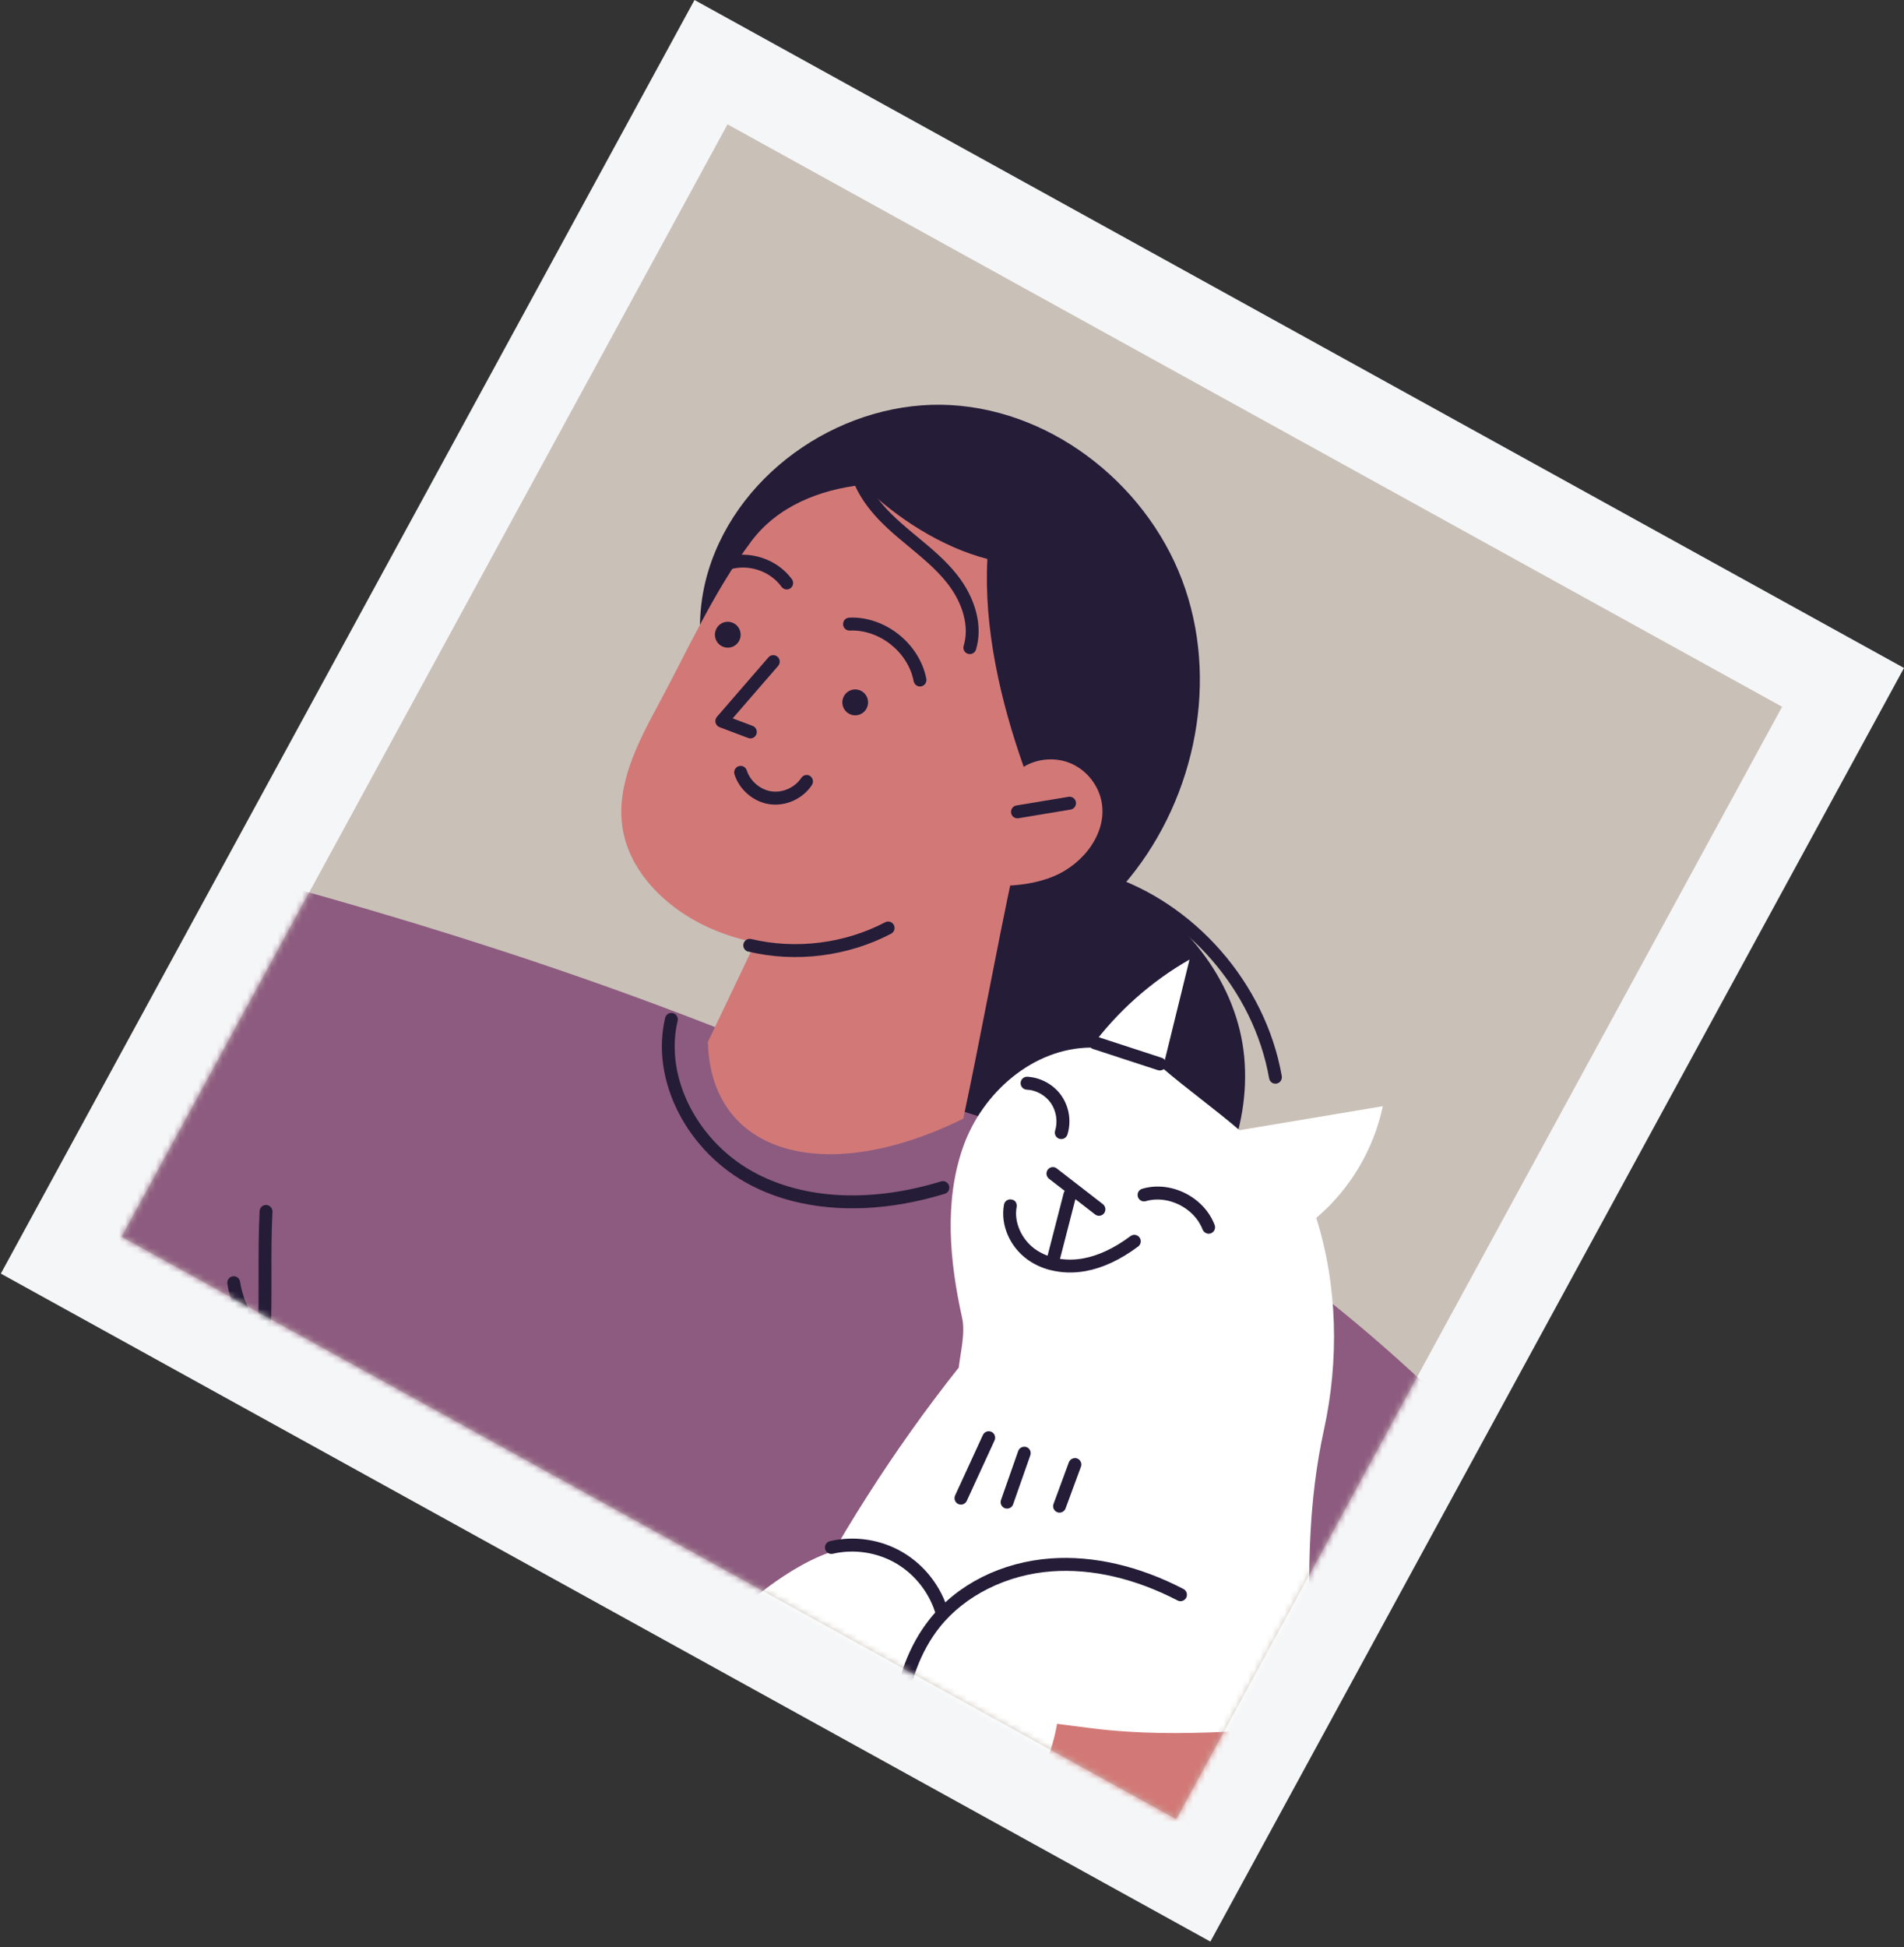 <svg width="312" height="319" viewBox="0 0 312 319" fill="none" xmlns="http://www.w3.org/2000/svg">
<rect x="0" y="0" width="312" height="319" fill="#333333" stroke="none"/>
<path d="M0.136 208.664L198.339 318.102L312 109.439L113.806 0L0.136 208.664Z" fill="#F5F6F7"/>
<path d="M19.932 202.633L192.748 298.053L292.025 115.793L119.217 20.373L19.932 202.633Z" fill="#C9C0B8"/>
<mask id="mask0_97_806" style="mask-type:luminance" maskUnits="userSpaceOnUse" x="19" y="20" width="274" height="279">
<path d="M19.932 202.633L192.748 298.053L292.025 115.793L119.217 20.373L19.932 202.633Z" fill="white"/>
</mask>
<g mask="url(#mask0_97_806)">
<path d="M190.379 204.751C199.721 197.374 204.988 185.06 203.884 173.16C202.781 161.259 194.579 150.597 184.044 145.087C195.395 132.046 199.766 112.912 194.229 96.497C188.692 80.082 173.033 67.356 155.839 66.369C138.654 65.381 121.227 76.842 116.112 93.401C109.92 113.468 124.969 135.905 141.948 148.138C137.829 159.635 133.378 172.989 136.115 184.899C138.511 195.318 146.444 204.266 156.449 207.838C166.455 211.41 182.024 211.365 190.379 204.769V204.751Z" fill="#251C38"/>
<path d="M208.748 177.521C208.362 177.423 208.048 177.1 207.967 176.678C205.428 162.228 194.372 149.592 180.454 145.23C179.898 145.06 179.593 144.458 179.763 143.902C179.934 143.345 180.526 143.004 181.082 143.202C195.727 147.788 207.366 161.088 210.04 176.301C210.139 176.875 209.762 177.432 209.188 177.53C209.035 177.557 208.883 177.548 208.748 177.512V177.521Z" fill="#251C38"/>
<path d="M250.925 250.19C265.364 263.877 276.608 280.956 283.517 299.668C285.662 305.484 287.412 311.56 287.358 317.761C287.295 323.963 285.231 330.353 280.718 334.58C274.705 340.207 265.633 340.997 257.503 339.884C242.436 337.82 228.212 330.066 218.251 318.497C208.291 306.929 202.691 291.654 202.799 276.343C219.4 268.041 234.323 258.483 250.925 250.181V250.19Z" fill="#F0C7C6"/>
<path d="M136.698 398.804L-18.458 354.307C-5.859 326.422 7.189 298.313 19.797 270.428C15.239 258.528 14.871 244.375 27.165 231.415C27.165 231.415 -1.964 221.929 -13.764 218.518C-5.428 191.046 2.909 163.584 11.254 136.112C49.096 145.015 86.499 155.91 122.591 170.422C143.177 178.697 164.929 182.772 184.968 192.303C214.15 206.187 237.554 229.539 259.593 253.287C241.134 268.436 222.487 283.72 204.028 298.869C171.265 325.758 136.707 398.804 136.707 398.804H136.698Z" fill="#8D5B7F"/>
<path d="M218.485 283.693C218.323 283.657 218.18 283.576 218.045 283.46C217.605 283.074 217.56 282.401 217.946 281.961L250.53 244.689C250.916 244.249 251.589 244.213 252.02 244.59C252.459 244.976 252.504 245.649 252.118 246.089L219.535 283.352C219.265 283.657 218.853 283.774 218.485 283.675V283.693Z" fill="#251C38"/>
<path d="M26.869 231.828C26.635 231.765 26.42 231.63 26.267 231.415C25.935 230.939 26.043 230.275 26.519 229.934L42.232 218.752C42.384 215.296 42.375 212.047 42.375 208.897C42.375 205.568 42.357 202.121 42.537 198.424C42.564 197.84 43.057 197.383 43.641 197.418C44.233 197.445 44.672 197.948 44.646 198.531C44.466 202.184 44.475 205.595 44.484 208.897C44.484 212.227 44.502 215.673 44.322 219.371C44.305 219.694 44.143 219.999 43.874 220.188L27.739 231.666C27.479 231.855 27.156 231.9 26.869 231.828Z" fill="#251C38"/>
<path d="M43.389 220.986C43.237 220.95 43.084 220.87 42.959 220.753C39.943 218.105 37.87 214.3 37.26 210.315C37.17 209.741 37.565 209.193 38.14 209.104C38.705 209.014 39.252 209.409 39.342 209.992C39.88 213.483 41.702 216.822 44.349 219.146C44.789 219.532 44.834 220.205 44.448 220.645C44.179 220.959 43.766 221.067 43.398 220.977L43.389 220.986Z" fill="#251C38"/>
<path d="M129.932 196.799C127.527 196.18 125.248 195.327 123.121 194.232C112.622 188.83 106.546 177.019 108.996 166.761C109.131 166.195 109.705 165.845 110.27 165.98C110.27 165.98 110.27 165.98 110.279 165.98C110.836 166.123 111.177 166.689 111.042 167.254C108.817 176.579 114.416 187.367 124.072 192.339C132.265 196.557 142.971 196.988 154.206 193.559C154.762 193.389 155.354 193.703 155.516 194.268C155.686 194.834 155.372 195.417 154.816 195.588C145.932 198.298 137.335 198.684 129.914 196.79L129.932 196.799Z" fill="#251C38"/>
<path d="M-6.747 221.758C-6.747 221.758 -6.801 221.749 -6.819 221.74C-7.366 221.552 -7.671 220.95 -7.483 220.394L19.887 137.431C20.075 136.875 20.686 136.56 21.215 136.758C21.762 136.946 22.068 137.548 21.879 138.095L-5.491 221.058C-5.67 221.588 -6.218 221.884 -6.747 221.749V221.758Z" fill="#251C38"/>
<path d="M157.849 183.274C160.685 169.965 163.224 155.838 166.069 142.529C151.998 140.796 136.564 145.176 124.557 152.76C121.703 158.737 118.858 164.714 116.005 170.692C116.409 189.162 135.262 194.448 157.849 183.274Z" fill="#D27977"/>
<path d="M124.619 260.951C119.253 265.106 114.919 271.075 114.237 277.86C113.555 284.635 117.297 292.058 123.731 294.176C129.752 296.159 136.312 293.296 141.4 289.491C145.717 286.269 149.557 282.23 151.801 277.312C154.044 272.394 154.547 266.524 152.384 261.57C146.318 247.686 133.701 253.915 124.619 260.951Z" fill="white"/>
<path d="M132.516 388.896C109.158 397.646 88.339 413.128 73.164 433.034C70.319 436.758 67.546 441.102 68.058 445.778C68.659 451.333 74.088 455.488 79.616 455.946C85.144 456.404 90.546 453.846 94.88 450.364C99.215 446.873 102.706 442.466 106.528 438.418C121.066 423.027 143.563 418.055 162.928 409.627C182.356 401.173 198.608 385.557 207.923 366.423C217.237 347.288 215.47 325.659 215.945 304.353C216.475 280.642 211.871 257.451 216.941 234.287C219.436 222.898 219.203 210.647 215.685 199.537C221.204 194.879 225.107 188.327 226.597 181.237C218.978 182.493 210.731 183.911 203.113 185.168C199.281 181.874 194.381 178.32 190.541 175.026C192.003 169.085 193.466 163.144 194.92 157.211C188.602 160.819 183.056 165.764 178.731 171.634C169.327 171.697 160.972 178.975 157.822 187.905C154.672 196.826 155.615 206.689 157.661 215.933C158.208 218.393 157.392 221.552 157.104 224.056C135.585 251.186 119.81 282.885 110.217 316.236C103.056 341.123 113.366 371.61 132.516 388.914V388.896Z" fill="white"/>
<path d="M189.796 175.349C189.796 175.349 189.751 175.34 189.733 175.331L179.099 171.858C178.543 171.679 178.247 171.077 178.426 170.521C178.605 169.965 179.207 169.615 179.754 169.839L190.388 173.312C190.944 173.492 191.24 174.093 191.061 174.649C190.891 175.188 190.334 175.484 189.805 175.349H189.796Z" fill="#251C38"/>
<path d="M157.212 246.475C157.149 246.457 157.086 246.439 157.024 246.412C156.494 246.17 156.27 245.532 156.512 245.003L161.062 235.104C161.304 234.574 161.932 234.341 162.462 234.583C162.991 234.825 163.216 235.463 162.973 235.992L158.424 245.891C158.208 246.358 157.688 246.6 157.212 246.475Z" fill="#251C38"/>
<path d="M164.768 247.13C164.768 247.13 164.705 247.112 164.669 247.103C164.122 246.905 163.835 246.304 164.032 245.748L166.85 237.724C167.038 237.177 167.657 236.908 168.196 237.078C168.743 237.276 169.03 237.877 168.833 238.433L166.015 246.457C165.836 246.977 165.288 247.264 164.768 247.13Z" fill="#251C38"/>
<path d="M173.365 247.794C173.365 247.794 173.293 247.776 173.257 247.758C172.71 247.552 172.431 246.941 172.638 246.394L175.151 239.573C175.357 239.026 176.003 238.756 176.506 238.945C177.053 239.151 177.331 239.761 177.125 240.309L174.612 247.13C174.424 247.641 173.885 247.92 173.365 247.794Z" fill="#251C38"/>
<path d="M173.643 186.595C173.643 186.595 173.607 186.586 173.589 186.577C173.033 186.406 172.728 185.814 172.898 185.249C173.356 183.75 173.095 182.027 172.207 180.734C171.319 179.451 169.802 178.589 168.241 178.527C167.675 178.5 167.209 177.997 167.245 177.414C167.272 176.83 167.765 176.382 168.348 176.408C170.538 176.525 172.683 177.71 173.939 179.523C175.213 181.363 175.581 183.741 174.917 185.877C174.747 186.415 174.19 186.73 173.652 186.586L173.643 186.595Z" fill="#251C38"/>
<path d="M197.791 202.085C197.468 202.005 197.199 201.771 197.064 201.439C195.718 197.903 191.366 195.731 187.759 196.79C187.202 196.952 186.61 196.629 186.457 196.072C186.296 195.507 186.61 194.923 187.175 194.762C191.86 193.38 197.289 196.099 199.039 200.694C199.245 201.242 198.976 201.852 198.428 202.058C198.222 202.139 197.998 202.148 197.791 202.094V202.085Z" fill="#251C38"/>
<path d="M179.835 199.16C179.7 199.124 179.575 199.061 179.449 198.971L171.893 193.12C171.435 192.761 171.346 192.096 171.696 191.63C172.055 191.163 172.71 191.073 173.167 191.432L180.723 197.284C181.181 197.643 181.271 198.307 180.921 198.774C180.66 199.124 180.221 199.258 179.826 199.16H179.835Z" fill="#251C38"/>
<path d="M172.117 208.09C170.753 207.74 169.488 207.165 168.393 206.375C165.459 204.275 163.906 200.649 164.517 197.365C164.624 196.79 165.172 196.413 165.746 196.521C166.392 196.602 166.697 197.185 166.59 197.76C166.132 200.21 167.379 203.046 169.614 204.652C171.714 206.151 174.585 206.707 177.52 206.169C180.014 205.711 182.617 204.491 185.255 202.516C185.731 202.166 186.386 202.274 186.727 202.741C187.077 203.207 186.969 203.88 186.511 204.221C183.613 206.384 180.714 207.74 177.896 208.251C175.913 208.61 173.93 208.547 172.126 208.081L172.117 208.09Z" fill="#251C38"/>
<path d="M172.333 207.372C171.776 207.291 171.426 206.645 171.57 206.079L174.307 195.453C174.451 194.888 175.025 194.547 175.59 194.69C176.156 194.834 176.488 195.417 176.344 195.983L173.607 206.609C173.463 207.174 172.889 207.515 172.333 207.372Z" fill="#251C38"/>
<path d="M163.996 331.502C151.595 330.533 139.004 323.64 127.599 328.648C119.343 332.274 109.813 334.347 100.83 333.764C99.735 335.828 97.097 336.923 94.872 336.223C92.646 335.532 91.094 333.126 91.345 330.793C88.707 331.538 85.97 329.994 85.198 327.347C88.698 323.613 92.664 319.799 96.164 316.056C94.531 315.266 92.897 314.477 91.264 313.678C104.85 301.49 118.428 289.302 132.014 277.115C147.709 279.08 163.449 281.216 179.144 283.182C193.663 284.994 207.833 283.02 222.469 282.697C235.948 282.392 249.803 282.149 262.474 286.798C275.145 291.456 286.542 302.19 287.941 315.697C289.476 330.56 278.232 344.542 264.484 350.169C250.727 355.797 235.167 354.648 220.621 351.677C201.623 347.791 183.326 333.001 163.996 331.493V331.502Z" fill="#D27977"/>
<path d="M223.546 283.523C222.99 283.379 222.649 282.823 222.774 282.266C222.9 281.692 223.465 281.333 224.031 281.467C228.024 282.374 232.286 281.97 236.414 281.584L238.092 281.431C243.046 280.992 248.26 280.866 252.836 282.921C253.366 283.164 253.608 283.783 253.366 284.321C253.132 284.851 252.504 285.093 251.975 284.86C247.649 282.912 242.633 283.164 238.272 283.55L236.603 283.702C232.313 284.106 227.88 284.519 223.564 283.541C223.555 283.541 223.546 283.541 223.537 283.541L223.546 283.523Z" fill="#251C38"/>
<path d="M157.122 144.871C162.381 145.248 167.855 145.58 172.728 143.543C177.591 141.506 181.594 136.318 180.463 131.131C179.889 128.483 177.986 126.168 175.51 125.091C173.033 124.023 170.054 124.229 167.747 125.629C163.96 114.904 161.187 102.95 161.798 91.579C154.367 89.667 146.829 84.848 141.364 79.436C134.275 80.208 127.374 82.963 123.094 88.707C116.893 97.026 112.693 106.531 107.758 115.667C104.357 121.958 100.839 128.878 102.06 135.932C103.145 142.233 107.919 147.366 113.411 150.57C126.674 158.297 146.56 156.045 157.122 144.862V144.871Z" fill="#D27977"/>
<path d="M121.299 104.511C121.586 103.381 120.904 102.223 119.774 101.936C118.643 101.649 117.503 102.331 117.216 103.47C116.929 104.601 117.611 105.759 118.742 106.046C119.872 106.333 121.012 105.651 121.299 104.511Z" fill="#251C38"/>
<path d="M142.181 115.595C142.468 114.465 141.786 113.307 140.656 113.02C139.525 112.732 138.385 113.414 138.098 114.554C137.811 115.685 138.493 116.843 139.624 117.13C140.754 117.417 141.894 116.735 142.181 115.595Z" fill="#251C38"/>
<path d="M122.708 120.944C122.708 120.944 122.636 120.926 122.6 120.908L117.907 119.14C117.584 119.015 117.342 118.745 117.252 118.404C117.171 118.063 117.252 117.713 117.476 117.444L125.921 107.698C126.307 107.258 126.971 107.213 127.41 107.599C127.85 107.985 127.895 108.658 127.509 109.098L120.061 117.695L123.327 118.925C123.875 119.131 124.144 119.742 123.946 120.289C123.758 120.801 123.22 121.079 122.699 120.944H122.708Z" fill="#251C38"/>
<path d="M132.741 127.137C133.225 127.46 133.36 128.115 133.046 128.609C131.574 130.861 128.801 132.127 126.154 131.768C125.903 131.732 125.651 131.687 125.409 131.624C123.076 131.023 121.093 129.192 120.357 126.868C120.178 126.311 120.483 125.71 121.039 125.53C121.595 125.351 122.188 125.656 122.367 126.212C122.932 127.989 124.62 129.416 126.45 129.659C128.29 129.91 130.282 129.004 131.305 127.442C131.619 126.957 132.283 126.823 132.768 127.137" fill="#251C38"/>
<path d="M128.658 96.542C128.424 96.479 128.218 96.344 128.065 96.138C126.181 93.535 122.591 92.351 119.54 93.32C118.984 93.49 118.392 93.185 118.221 92.629C118.051 92.072 118.356 91.48 118.912 91.3C122.798 90.08 127.357 91.588 129.761 94.89C130.102 95.366 130.004 96.03 129.537 96.371C129.277 96.569 128.945 96.623 128.658 96.542Z" fill="#251C38"/>
<path d="M150.491 112.436C150.105 112.337 149.8 112.023 149.719 111.61C148.795 106.809 144.084 103.093 139.247 103.309C138.672 103.345 138.17 102.878 138.152 102.295C138.125 101.711 138.574 101.218 139.157 101.191C145.008 100.93 150.67 105.418 151.792 111.207C151.9 111.781 151.532 112.337 150.957 112.454C150.796 112.481 150.643 112.481 150.5 112.445L150.491 112.436Z" fill="#251C38"/>
<path d="M166.464 134.038C166.069 133.94 165.755 133.608 165.683 133.186C165.585 132.611 165.979 132.064 166.554 131.965L175.097 130.547C175.671 130.458 176.21 130.843 176.308 131.418C176.398 131.992 176.012 132.54 175.438 132.638L166.895 134.056C166.742 134.083 166.599 134.074 166.464 134.038Z" fill="#251C38"/>
<path d="M122.591 155.91C122.035 155.766 121.694 155.201 121.829 154.636C121.963 154.061 122.529 153.711 123.094 153.846C130.399 155.587 138.403 154.591 145.053 151.1C145.564 150.83 146.201 151.028 146.471 151.548C146.74 152.069 146.542 152.706 146.022 152.975C138.924 156.7 130.39 157.768 122.6 155.901C122.6 155.901 122.591 155.901 122.582 155.901L122.591 155.91Z" fill="#251C38"/>
<path d="M158.666 107.141C158.666 107.141 158.63 107.141 158.612 107.123C158.056 106.953 157.742 106.36 157.912 105.804C158.863 102.699 157.831 98.839 155.166 95.483C153.416 93.275 151.254 91.489 148.974 89.595C148.113 88.877 147.251 88.168 146.408 87.432C143.868 85.198 140.368 81.698 139.265 77.094C139.13 76.528 139.48 75.954 140.045 75.81C140.602 75.675 141.176 76.016 141.32 76.591C142.28 80.603 145.483 83.789 147.808 85.826C148.633 86.553 149.477 87.253 150.32 87.953C152.591 89.829 154.933 91.767 156.817 94.154C159.913 98.059 161.08 102.645 159.931 106.414C159.77 106.962 159.204 107.267 158.666 107.132V107.141Z" fill="#251C38"/>
<path d="M173.84 277.294C173.526 281.961 172.638 286.673 170.412 290.783C168.187 294.894 164.49 298.349 159.985 299.48C155.48 300.611 149.557 299.929 146.982 296.033C141.562 298.923 134.23 297.478 130.3 292.74C126.369 288.01 126.244 280.48 130.031 275.625C135.531 268.562 141.625 262.961 150.536 263.042C159.447 263.123 169.255 269.585 173.84 277.285V277.294Z" fill="white"/>
<path d="M154.134 265.349C153.784 265.259 153.488 264.99 153.38 264.613C152.393 261.113 150.033 258.043 146.919 256.185C143.805 254.337 140 253.744 136.474 254.561C135.908 254.696 135.343 254.337 135.208 253.771C135.074 253.197 135.433 252.631 135.998 252.497C140.045 251.554 144.416 252.227 147.996 254.363C151.568 256.491 154.278 260.009 155.408 264.038C155.57 264.604 155.247 265.187 154.681 265.349C154.493 265.402 154.314 265.402 154.134 265.349Z" fill="#251C38"/>
<path d="M147.206 300.108C146.785 300 146.453 299.632 146.417 299.166C145.977 293.467 145.51 287.57 146.156 281.746C146.883 275.068 148.965 269.522 152.339 265.277C156.898 259.533 164.14 255.907 172.216 255.324C179.153 254.83 186.664 256.562 193.924 260.332C194.444 260.601 194.642 261.238 194.381 261.759C194.112 262.279 193.475 262.486 192.963 262.216C186.045 258.618 178.92 256.966 172.369 257.442C164.983 257.971 158.109 261.4 153.982 266.596C150.859 270.527 148.929 275.706 148.247 281.979C147.628 287.606 148.077 293.395 148.517 299.004C148.561 299.587 148.131 300.099 147.547 300.144C147.431 300.144 147.314 300.144 147.206 300.117V300.108Z" fill="#251C38"/>
<path d="M127.204 281.772C126.755 281.656 126.423 281.261 126.414 280.776L126.118 271.218C126.1 270.635 126.558 270.141 127.141 270.123C127.733 270.105 128.209 270.563 128.227 271.146L128.523 280.704C128.541 281.288 128.083 281.781 127.5 281.799C127.401 281.799 127.303 281.799 127.204 281.763V281.772Z" fill="#251C38"/>
<path d="M134.697 296.868C134.239 296.751 133.907 296.339 133.898 295.845L133.862 287.068C133.862 286.484 134.329 286.009 134.912 286C135.496 286 135.971 286.466 135.971 287.059L136.007 295.836C136.007 296.419 135.541 296.895 134.957 296.904C134.867 296.904 134.778 296.895 134.697 296.868Z" fill="#251C38"/>
<path d="M141.104 298.762C140.62 298.636 140.279 298.178 140.315 297.649L140.997 288.818C141.041 288.234 141.553 287.795 142.127 287.839C142.684 287.884 143.141 288.396 143.096 288.979L142.414 297.81C142.37 298.394 141.858 298.834 141.284 298.789C141.221 298.789 141.167 298.771 141.104 298.762Z" fill="#251C38"/>
<path d="M153.73 300.207C153.273 300.09 152.932 299.668 152.941 299.166L153.039 289.67C153.039 289.087 153.524 288.611 154.098 288.62C154.69 288.629 155.148 289.105 155.139 289.688L155.04 299.184C155.04 299.767 154.556 300.234 153.981 300.234C153.901 300.234 153.811 300.225 153.73 300.198V300.207Z" fill="#251C38"/>
<path d="M161.995 299.211C161.519 299.085 161.178 298.645 161.205 298.134L161.618 289.733C161.645 289.15 162.139 288.692 162.722 288.728C163.314 288.755 163.754 289.257 163.727 289.841L163.314 298.25C163.287 298.834 162.794 299.282 162.21 299.255C162.139 299.255 162.067 299.237 162.004 299.219L161.995 299.211Z" fill="#251C38"/>
</g>
</svg>
